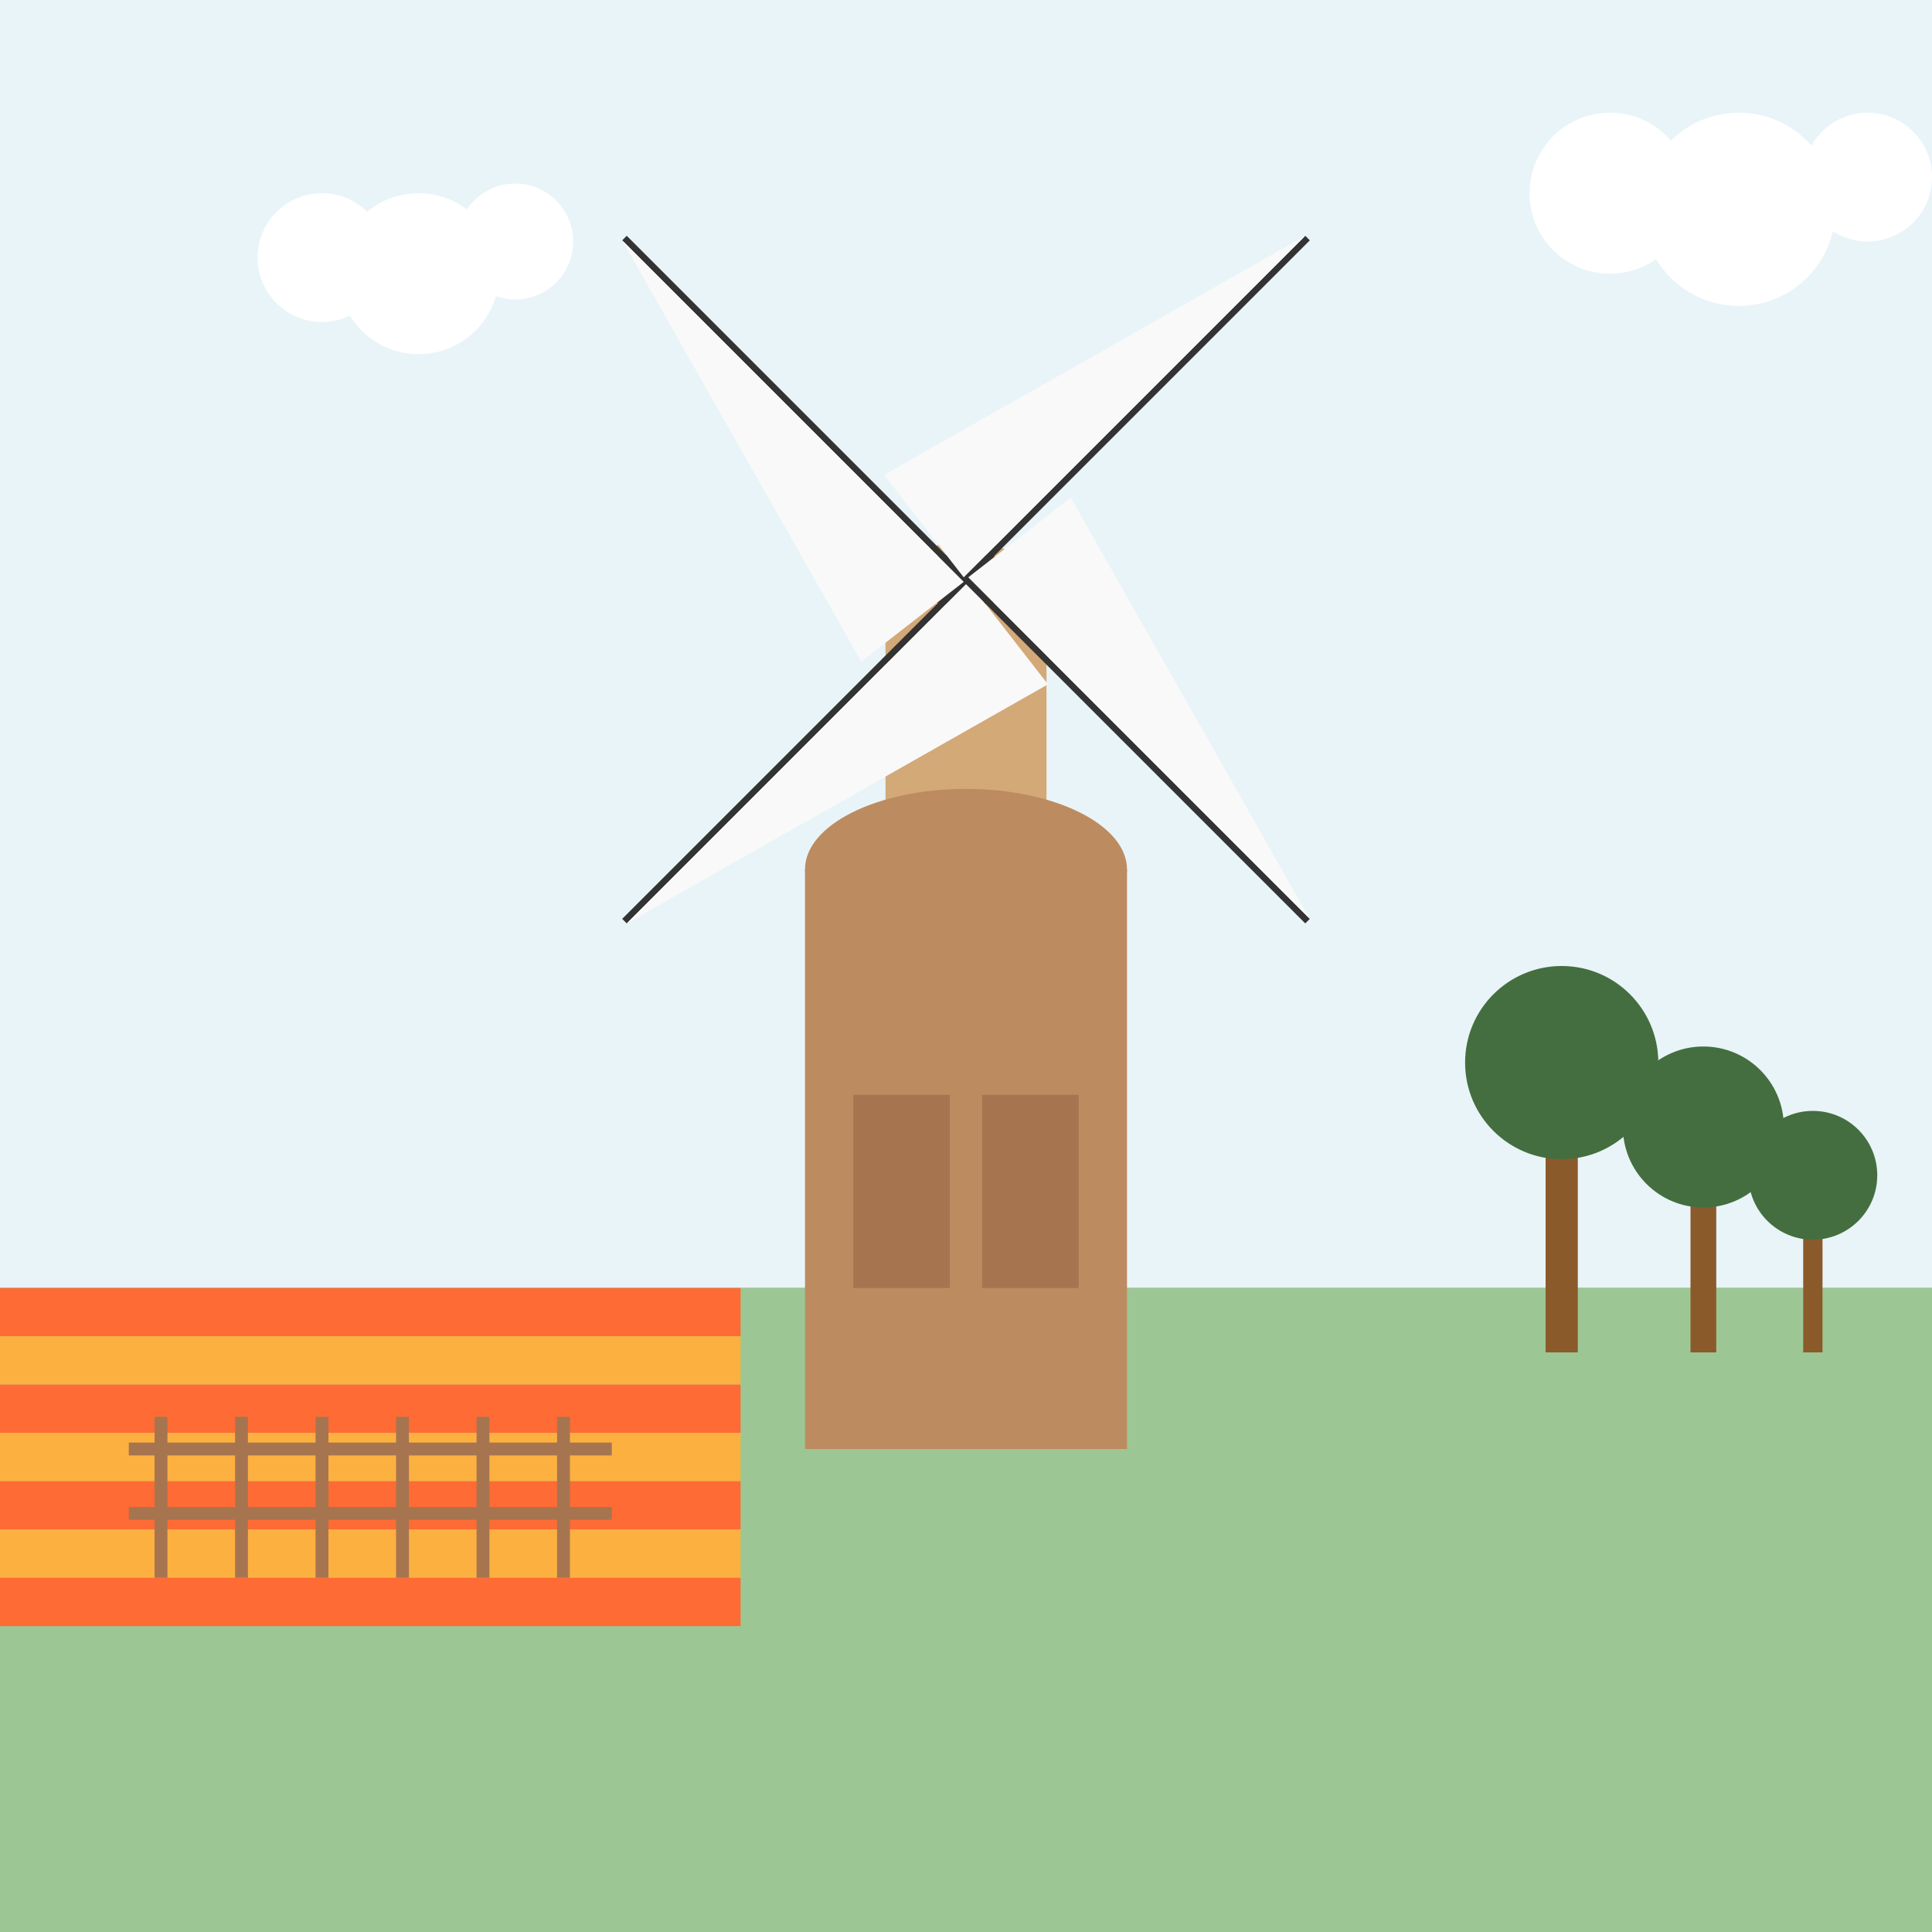 <svg xmlns="http://www.w3.org/2000/svg" viewBox="0 0 600 600">
  <rect x="0" y="0" width="600" height="600" fill="#808080" stroke="none"/>
  <!-- Sky -->
  <rect width="600" height="400" fill="#e8f4f8"/>
  
  <!-- Ground -->
  <rect y="400" width="600" height="200" fill="#9cc794"/>
  
  <!-- Mill base -->
  <rect x="250" y="270" width="100" height="180" fill="#bd8b60"/>
  <rect x="265" y="340" width="30" height="60" fill="#a67550"/>
  <rect x="305" y="340" width="30" height="60" fill="#a67550"/>
  
  <!-- Mill tower -->
  <path d="M275 270a50 50 0 0 1 50 0v-90a50 90 0 0 0 -50 0z" fill="#d3a978"/>
  <ellipse cx="300" cy="270" rx="50" ry="25" fill="#bd8b60"/>
  
  <!-- Mill dome -->
  <ellipse cx="300" cy="180" rx="20" ry="8" fill="#733e17"/>
  
  <!-- Mill axis -->
  <circle cx="300" cy="180" r="6" fill="#333"/>
  <rect x="295" y="175" width="10" height="10" fill="#333"/>
  
  <!-- Mill sails -->
  <!-- Sail 1 -->
  <g transform="rotate(45 300 180)">
    <rect x="299" y="180" width="2" height="150" fill="#333"/>
    <path d="M301 180v150l40-145z" fill="#f9f9f9"/>
  </g>
  
  <!-- Sail 2 -->
  <g transform="rotate(135 300 180)">
    <rect x="299" y="180" width="2" height="150" fill="#333"/>
    <path d="M301 180v150l40-145z" fill="#f9f9f9"/>
  </g>
  
  <!-- Sail 3 -->
  <g transform="rotate(225 300 180)">
    <rect x="299" y="180" width="2" height="150" fill="#333"/>
    <path d="M301 180v150l40-145z" fill="#f9f9f9"/>
  </g>
  
  <!-- Sail 4 -->
  <g transform="rotate(315 300 180)">
    <rect x="299" y="180" width="2" height="150" fill="#333"/>
    <path d="M301 180v150l40-145z" fill="#f9f9f9"/>
  </g>
  
  <!-- Landscape elements -->
  <!-- Tulip field -->
  <rect y="400" width="230" height="15" fill="#ff6b35"/>
  <rect y="415" width="230" height="15" fill="#fcb040"/>
  <rect y="430" width="230" height="15" fill="#ff6b35"/>
  <rect y="445" width="230" height="15" fill="#fcb040"/>
  <rect y="460" width="230" height="15" fill="#ff6b35"/>
  <rect y="475" width="230" height="15" fill="#fcb040"/>
  <rect y="490" width="230" height="15" fill="#ff6b35"/>
  
  <!-- Trees -->
  <rect x="480" y="350" width="10" height="70" fill="#8b5a2b"/>
  <circle cx="485" cy="330" r="30" fill="#446e3f"/>
  
  <rect x="525" y="370" width="8" height="50" fill="#8b5a2b"/>
  <circle cx="529" cy="350" r="25" fill="#446e3f"/>
  
  <rect x="560" y="380" width="6" height="40" fill="#8b5a2b"/>
  <circle cx="563" cy="365" r="20" fill="#446e3f"/>
  
  <!-- Clouds -->
  <circle cx="100" cy="80" r="20" fill="#fff"/>
  <circle cx="130" cy="85" r="25" fill="#fff"/>
  <circle cx="160" cy="75" r="18" fill="#fff"/>
  
  <circle cx="500" cy="60" r="25" fill="#fff"/>
  <circle cx="540" cy="65" r="30" fill="#fff"/>
  <circle cx="580" cy="55" r="20" fill="#fff"/>
  
  <!-- Fence -->
  <path d="M40 450h150" stroke="#a67550" stroke-width="4"/>
  <path d="M40 470h150" stroke="#a67550" stroke-width="4"/>
  <path d="M50 440v50 M75 440v50 M100 440v50 M125 440v50 M150 440v50 M175 440v50" stroke="#a67550" stroke-width="4"/>
</svg>
